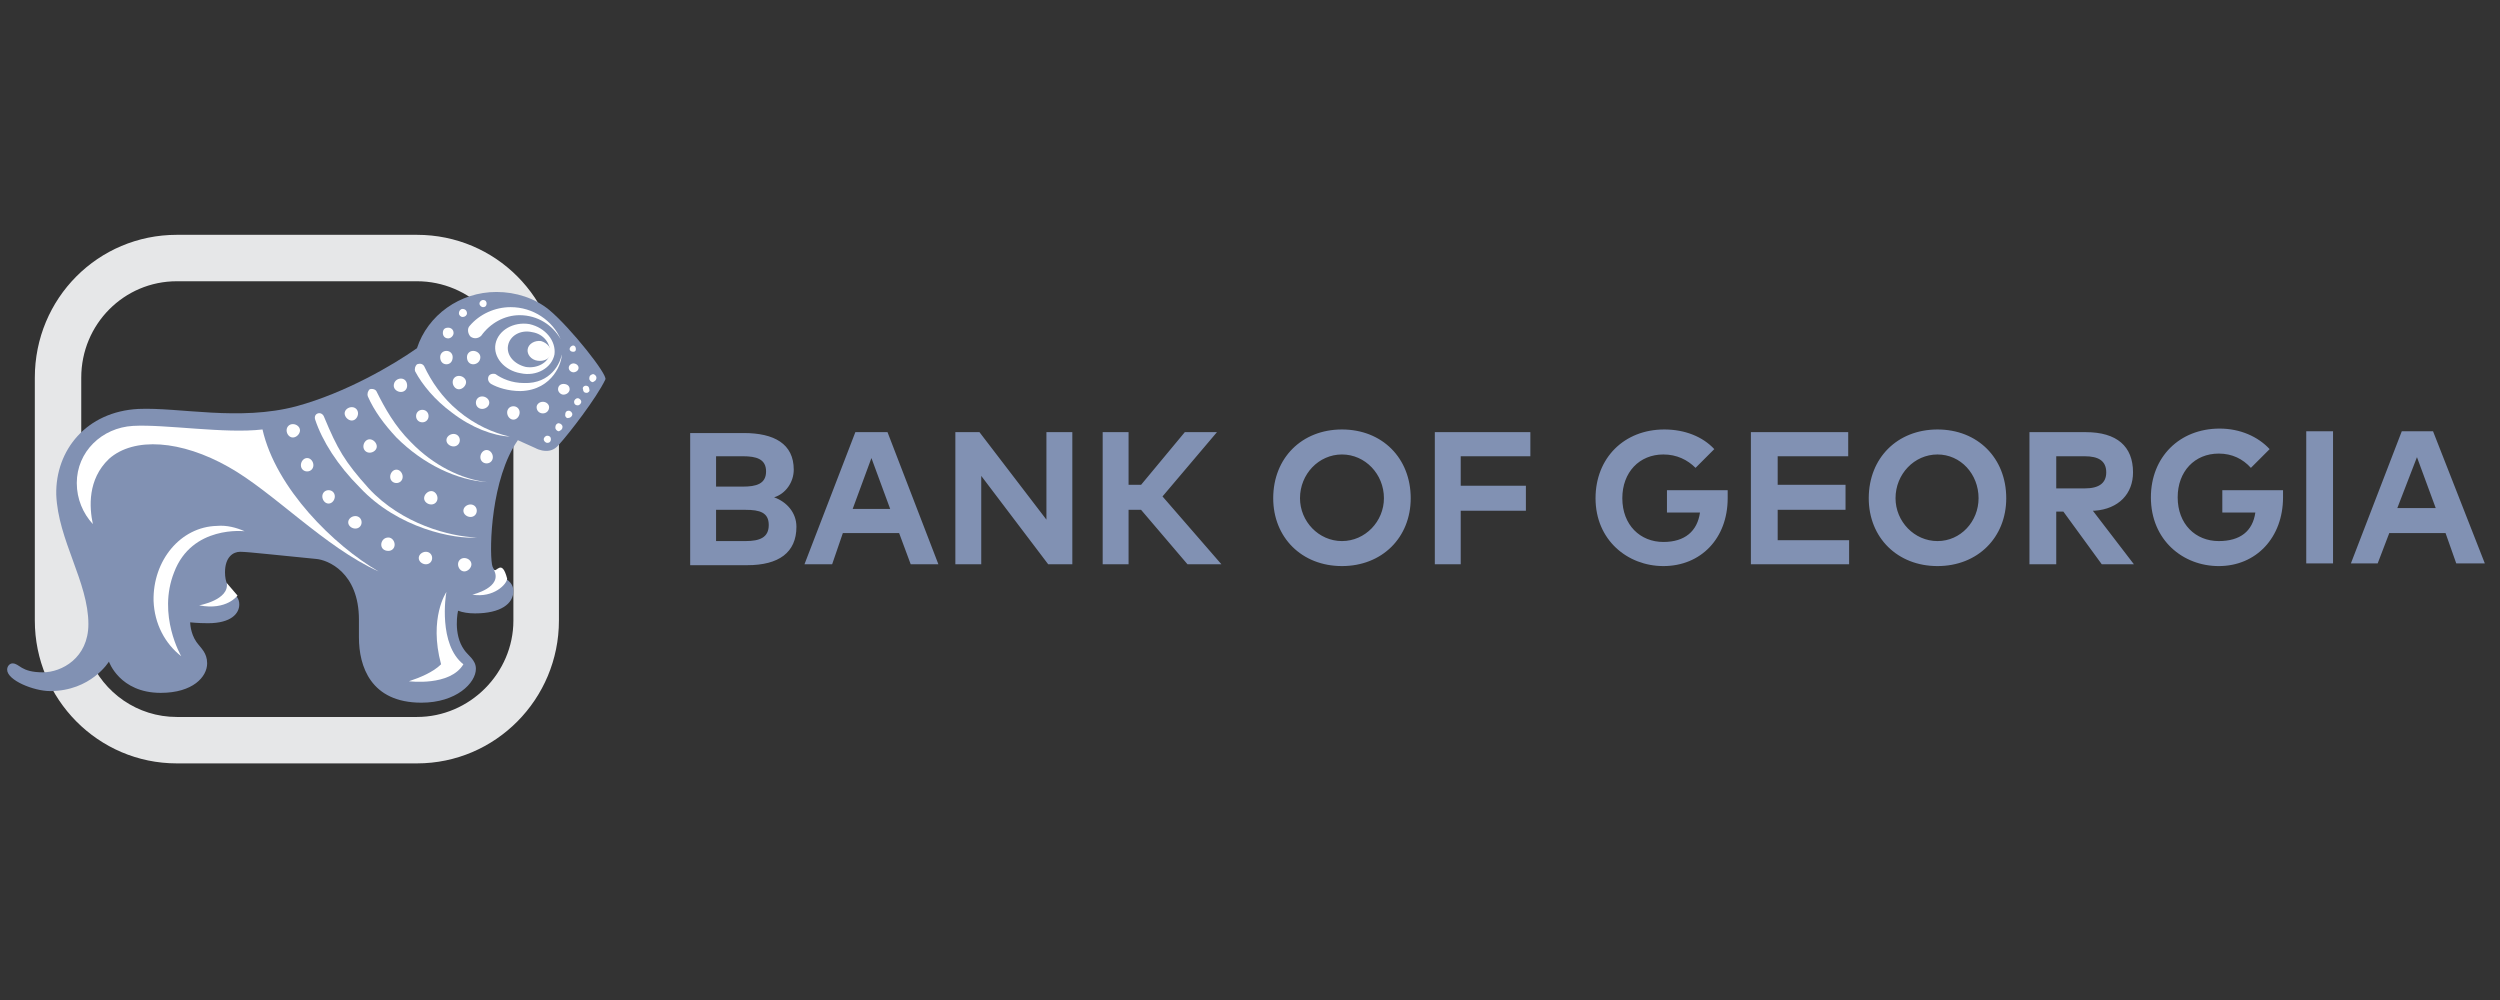 <svg version="1.2" xmlns="http://www.w3.org/2000/svg" viewBox="0 0 280 112" width="280" height="112">
	<rect x="0" y="0" width="280" height="112" fill="#333333" stroke="none"/>
	<title>BOG</title>
	<style>
		.s0 { fill: #e6e7e8 } 
		.s1 { fill: #8191b3 } 
		.s2 { fill: #ffffff } 
	</style>
	<g id="Layer 1">
		<g id="&lt;Group&gt;">
			<path id="&lt;Compound Path&gt;" fill-rule="evenodd" class="s0" d="m62.6 42.3v27.2c0 8.8-7.1 16-15.9 16h-26.9c-8.8 0-15.9-7.2-15.9-16v-27.2c0-8.9 7.1-16 15.9-16h26.9c8.8 0 15.9 7.1 15.9 16zm-5.1 0c0-6-4.9-10.8-10.8-10.8h-26.9c-5.9 0-10.7 4.8-10.7 10.8v18.5l3.8 6.5-2 5.6-0.9 0.8c1.6 3.9 5.4 6.6 9.8 6.6h26.9c5.9 0 10.8-4.9 10.8-10.8z"/>
			<path id="&lt;Path&gt;" class="s1" d="m51.3 68.4q0.8 0.3 1.9 0.3c2.9 0 4.3-1.1 4.3-2.5 0-1.6-2.2-1.6-2.4-3-0.3-1.8-0.1-9.6 2.9-13.9l2 0.9c0 0 0.5 0.3 1.2 0.3 0.5 0 1-0.2 1.4-0.7 1.1-1.2 4.2-5.2 5.2-7.3 0.3-0.5-3.9-5.8-6.3-7.8-1.6-1.3-3.7-2-5.9-2-4.1 0-7.7 2.6-8.9 6.3-2.7 1.9-8 5-13.5 6.5-6.4 1.7-13.1 0.1-17.7 0.3-5.8 0.3-9.3 4.6-9.2 9.6 0.2 5.1 3.6 9.8 3.6 14.5 0 3.8-3 5.4-5.1 5.4-2.5 0-2.6-1-3.4-1-0.3 0-0.6 0.3-0.6 0.7 0 1.2 3 2.4 4.8 2.4 4.6 0 6.6-3.3 6.6-3.3 0 0 1.2 3.5 5.8 3.5 3.6 0 5.2-1.8 5.2-3.3 0-1.2-0.7-1.7-1.2-2.4-0.7-1-0.7-2.2-0.7-2.2 0 0 0.8 0.1 2 0.1 2.6 0 3.5-1.1 3.5-2.1 0-1.4-1.6-1.3-1.6-3.6 0-1.7 0.9-2.3 1.7-2.3 0.9 0 4.3 0.4 8.5 0.8 1.3 0.1 4.8 1.5 4.8 6.8v2c0 3.2 1.3 7.3 7 7.3 3.9 0 6.1-2.2 6.1-3.8 0-1-0.9-1.5-1.3-2.1-1.3-1.8-0.7-4.4-0.7-4.4z"/>
			<path id="&lt;Path&gt;" class="s2" d="m60.8 46.3c-0.4 0-0.7-0.3-0.7-0.7 0-0.3 0.3-0.6 0.7-0.6 0.4 0 0.7 0.3 0.7 0.6 0 0.4-0.3 0.7-0.7 0.7z"/>
			<path id="&lt;Path&gt;" class="s2" d="m63.1 44.2c-0.3 0-0.6-0.3-0.6-0.6 0-0.4 0.3-0.6 0.6-0.6 0.4 0 0.7 0.2 0.7 0.6 0 0.3-0.3 0.6-0.7 0.6z"/>
			<path id="&lt;Path&gt;" class="s2" d="m64.2 41.7c-0.2 0-0.5-0.2-0.5-0.5 0-0.3 0.3-0.5 0.5-0.5 0.3 0 0.6 0.2 0.6 0.5 0 0.3-0.3 0.5-0.6 0.5z"/>
			<path id="&lt;Path&gt;" class="s2" d="m44.9 43.9c-0.4 0-0.8-0.3-0.8-0.7 0-0.5 0.4-0.8 0.8-0.8 0.4 0 0.7 0.3 0.7 0.8 0 0.4-0.3 0.7-0.7 0.7z"/>
			<path id="&lt;Path&gt;" class="s2" d="m47.7 63.2c-0.4 0-0.8-0.3-0.8-0.7 0-0.4 0.4-0.7 0.8-0.7 0.4 0 0.7 0.3 0.7 0.7 0 0.4-0.3 0.7-0.7 0.7z"/>
			<path id="&lt;Path&gt;" class="s2" d="m52 64c-0.4 0-0.7-0.4-0.7-0.8 0-0.4 0.3-0.7 0.7-0.7 0.4 0 0.8 0.3 0.8 0.7 0 0.4-0.4 0.8-0.8 0.8z"/>
			<path id="&lt;Path&gt;" class="s2" d="m48.3 56.5c-0.4 0-0.8-0.3-0.8-0.7 0-0.4 0.4-0.8 0.8-0.8 0.4 0 0.7 0.4 0.7 0.8 0 0.4-0.3 0.7-0.7 0.7z"/>
			<path id="&lt;Path&gt;" class="s2" d="m50.8 50c-0.4 0-0.8-0.3-0.8-0.7 0-0.4 0.4-0.7 0.8-0.7 0.4 0 0.7 0.3 0.7 0.7 0 0.4-0.3 0.7-0.7 0.7z"/>
			<path id="&lt;Path&gt;" class="s2" d="m39.4 47.1c-0.4 0-0.8-0.4-0.8-0.8 0-0.4 0.4-0.7 0.8-0.7 0.4 0 0.7 0.3 0.7 0.7 0 0.4-0.3 0.8-0.7 0.8z"/>
			<path id="&lt;Path&gt;" class="s2" d="m43.5 61.7c-0.5 0-0.8-0.3-0.8-0.7 0-0.4 0.3-0.8 0.8-0.8 0.4 0 0.7 0.4 0.7 0.8 0 0.4-0.3 0.7-0.7 0.7z"/>
			<path id="&lt;Path&gt;" class="s2" d="m41.4 50.7c-0.4 0-0.7-0.3-0.7-0.7 0-0.4 0.3-0.8 0.7-0.8 0.4 0 0.8 0.4 0.8 0.8 0 0.4-0.4 0.7-0.8 0.7z"/>
			<path id="&lt;Path&gt;" class="s2" d="m36.8 56.4c-0.4 0-0.7-0.4-0.7-0.8 0-0.4 0.3-0.7 0.7-0.7 0.4 0 0.7 0.3 0.7 0.7 0 0.4-0.3 0.8-0.7 0.8z"/>
			<path id="&lt;Path&gt;" class="s2" d="m44.4 54.1c-0.4 0-0.7-0.3-0.7-0.7 0-0.4 0.3-0.8 0.7-0.8 0.4 0 0.7 0.4 0.7 0.8 0 0.4-0.3 0.7-0.7 0.7z"/>
			<path id="&lt;Path&gt;" class="s2" d="m32.8 49c-0.4 0-0.7-0.4-0.7-0.8 0-0.4 0.3-0.7 0.7-0.7 0.4 0 0.8 0.3 0.8 0.7 0 0.4-0.4 0.8-0.8 0.8z"/>
			<path id="&lt;Path&gt;" class="s2" d="m34.4 52.8c-0.4 0-0.7-0.3-0.7-0.7 0-0.4 0.3-0.8 0.7-0.8 0.4 0 0.7 0.4 0.7 0.8 0 0.4-0.3 0.7-0.7 0.7z"/>
			<path id="&lt;Path&gt;" class="s2" d="m39.8 59.2c-0.4 0-0.8-0.3-0.8-0.7 0-0.4 0.4-0.7 0.8-0.7 0.4 0 0.7 0.3 0.7 0.7 0 0.4-0.3 0.7-0.7 0.7z"/>
			<path id="&lt;Path&gt;" class="s2" d="m47.3 47.3c-0.4 0-0.7-0.3-0.7-0.7 0-0.4 0.3-0.7 0.7-0.7 0.4 0 0.7 0.3 0.7 0.7 0 0.4-0.3 0.7-0.7 0.7z"/>
			<path id="&lt;Path&gt;" class="s2" d="m52.7 57.9c-0.4 0-0.8-0.3-0.8-0.7 0-0.4 0.4-0.7 0.8-0.7 0.4 0 0.7 0.3 0.7 0.7 0 0.4-0.3 0.7-0.7 0.7z"/>
			<path id="&lt;Path&gt;" class="s2" d="m54.5 51.9c-0.4 0-0.7-0.3-0.7-0.7 0-0.4 0.3-0.8 0.7-0.8 0.4 0 0.7 0.4 0.7 0.8 0 0.4-0.3 0.7-0.7 0.7z"/>
			<path id="&lt;Path&gt;" class="s2" d="m54 45.8c-0.4 0-0.7-0.3-0.7-0.7 0-0.4 0.3-0.7 0.7-0.7 0.4 0 0.8 0.3 0.8 0.7 0 0.4-0.4 0.7-0.8 0.7z"/>
			<path id="&lt;Path&gt;" class="s2" d="m57.5 47c-0.4 0-0.7-0.4-0.7-0.8 0-0.4 0.3-0.7 0.7-0.7 0.4 0 0.7 0.3 0.7 0.7 0 0.4-0.3 0.8-0.7 0.8z"/>
			<path id="&lt;Path&gt;" class="s2" d="m51.4 43.6c-0.4 0-0.7-0.4-0.7-0.8 0-0.4 0.3-0.7 0.7-0.7 0.4 0 0.8 0.3 0.8 0.7 0 0.4-0.4 0.8-0.8 0.8z"/>
			<path id="&lt;Path&gt;" class="s2" d="m50 40.8c-0.4 0-0.7-0.3-0.7-0.8 0-0.4 0.3-0.7 0.7-0.7 0.4 0 0.7 0.3 0.7 0.7 0 0.5-0.3 0.8-0.7 0.8z"/>
			<path id="&lt;Path&gt;" class="s2" d="m53 40.8c-0.4 0-0.7-0.3-0.7-0.8 0-0.4 0.3-0.7 0.7-0.7 0.4 0 0.8 0.3 0.8 0.7 0 0.5-0.4 0.8-0.8 0.8z"/>
			<path id="&lt;Path&gt;" class="s2" d="m50.2 37.9c-0.4 0-0.6-0.3-0.6-0.6 0-0.4 0.2-0.6 0.6-0.6 0.3 0 0.6 0.2 0.6 0.6 0 0.3-0.3 0.6-0.6 0.6z"/>
			<path id="&lt;Path&gt;" class="s2" d="m51.8 35.5c-0.2 0-0.4-0.2-0.4-0.4 0-0.3 0.2-0.5 0.4-0.5 0.3 0 0.5 0.2 0.5 0.5 0 0.2-0.2 0.4-0.5 0.4z"/>
			<path id="&lt;Path&gt;" class="s2" d="m53.7 34c0-0.2 0.2-0.4 0.4-0.4 0.3 0 0.4 0.2 0.4 0.4 0 0.2-0.1 0.4-0.4 0.4-0.2 0-0.4-0.2-0.4-0.4z"/>
			<path id="&lt;Path&gt;" class="s2" d="m63.8 39.1c0-0.2 0.2-0.4 0.4-0.4 0.2 0 0.3 0.2 0.3 0.4 0 0.2-0.1 0.3-0.3 0.3-0.2 0-0.4-0.1-0.4-0.3z"/>
			<path id="&lt;Path&gt;" class="s2" d="m63.3 46.5c0-0.3 0.1-0.5 0.4-0.5 0.2 0 0.4 0.2 0.4 0.4 0 0.2-0.2 0.4-0.4 0.4-0.2 0.1-0.4-0.1-0.4-0.3z"/>
			<path id="&lt;Path&gt;" class="s2" d="m64.3 45c0-0.2 0.2-0.4 0.4-0.4 0.2 0 0.4 0.2 0.4 0.4 0 0.2-0.2 0.4-0.4 0.4-0.2 0-0.4-0.1-0.4-0.4z"/>
			<path id="&lt;Path&gt;" class="s2" d="m62.2 47.9c0-0.3 0.1-0.4 0.3-0.5 0.3 0 0.5 0.2 0.5 0.4 0 0.3-0.2 0.4-0.4 0.5-0.2 0-0.4-0.2-0.4-0.4z"/>
			<path id="&lt;Path&gt;" class="s2" d="m60.9 49.2c0-0.2 0.2-0.4 0.4-0.4 0.2 0 0.4 0.1 0.4 0.4 0 0.2-0.1 0.4-0.4 0.4-0.2 0-0.4-0.2-0.4-0.4z"/>
			<path id="&lt;Path&gt;" class="s2" d="m65.3 43.6c-0.1-0.2 0.1-0.4 0.3-0.4 0.3 0 0.4 0.2 0.4 0.4 0.1 0.2-0.1 0.4-0.3 0.4-0.3 0-0.4-0.2-0.4-0.4z"/>
			<path id="&lt;Path&gt;" class="s2" d="m66 42.4c0-0.3 0.1-0.4 0.4-0.5 0.2 0 0.4 0.2 0.4 0.4 0 0.3-0.2 0.4-0.4 0.5-0.2 0-0.4-0.2-0.4-0.4z"/>
			<path id="&lt;Path&gt;" class="s2" d="m20.3 73.5c0 0-2.7-4.6-0.8-9.4 2-5.3 7.9-4.6 7.9-4.6-0.9-0.4-2-0.7-3.1-0.6-4.1 0.1-7.2 3.9-7.1 8.4 0.1 2.6 1.3 4.8 3.1 6.2z"/>
			<path id="&lt;Path&gt;" class="s2" d="m10.4 58.7c-1.1-1.2-1.8-2.8-1.8-4.6 0-3.5 2.8-6.2 6.3-6.4 3.6-0.2 10.3 0.9 14.5 0.4 1.5 6.6 8 13 13 15.9-6-2.7-11.8-8.9-16.8-11.7-5.3-3-10.6-3.4-13.4-0.9-2.4 2.3-2.2 5.4-1.8 7.3z"/>
			<path id="&lt;Path&gt;" class="s2" d="m25.4 65.3c0.3 1.9-3.1 2.5-3.1 2.5 3.1 0.6 4.3-1.1 4.3-1.1z"/>
			<path id="&lt;Path&gt;" class="s2" d="m50 66.3c0 0-2 2.9-0.6 8.1-0.9 0.9-2.4 1.5-3.6 1.9 0 0 4.6 0.6 6.1-1.9-2.8-2.2-2-7.7-1.9-8.1z"/>
			<path id="&lt;Compound Path&gt;" fill-rule="evenodd" class="s2" d="m62.1 39.7c-0.3 1.5-2 2.5-3.8 2.1-1.8-0.3-3.1-1.8-2.8-3.3 0.3-1.5 2-2.5 3.8-2.2 1.8 0.4 3 1.9 2.8 3.4zm-2.5-2.5c-1.3-0.3-2.5 0.4-2.7 1.5-0.2 1.1 0.7 2.1 2 2.4 1.3 0.2 2.5-0.5 2.7-1.5 0.1-1.1-0.7-2.2-2-2.4z"/>
			<path id="&lt;Path&gt;" class="s2" d="m59.1 39.1c0.1-0.6 0.8-1 1.5-0.9 0.7 0.2 1.2 0.8 1.1 1.4-0.1 0.6-0.8 0.9-1.5 0.8-0.7-0.1-1.2-0.7-1.1-1.3z"/>
			<path id="&lt;Path&gt;" class="s2" d="m55.3 63.8c1.1 2-2.4 2.8-2.4 2.8 2.4 0.4 3.9-1.2 3.9-1.8-0.6-2.3-1.2-0.6-1.5-1z"/>
			<path id="&lt;Path&gt;" class="s2" d="m62.8 38c-0.9-1.6-2.6-2.7-4.6-2.7-1.7 0-3.3 0.9-4.3 2.3-0.3 0.3-0.8 0.4-1.2 0.1-0.3-0.3-0.4-0.9-0.1-1.2 1.1-1.3 2.8-2.1 4.6-2.1 2.5 0 4.7 1.5 5.6 3.6z"/>
			<path id="&lt;Path&gt;" class="s2" d="m57.1 48.9c-1.9-0.1-4.3-1-6.5-2.7-1.9-1.4-3.3-3.1-4.1-4.6-0.1-0.3 0-0.6 0.2-0.8 0.3-0.1 0.6-0.1 0.8 0.2 0.8 1.7 2 3.5 3.8 5 1.9 1.6 4 2.5 5.8 2.9z"/>
			<path id="&lt;Path&gt;" class="s2" d="m54.6 54c-3.4-0.2-7.2-2-10.2-5-1.4-1.5-2.5-3-3.2-4.6-0.1-0.3 0-0.6 0.2-0.8 0.3-0.1 0.7 0 0.8 0.3 0.9 1.8 2 3.8 3.8 5.6 2.5 2.6 5.7 4.2 8.6 4.5z"/>
			<path id="&lt;Path&gt;" class="s2" d="m35.6 46.3c0.3-0.1 0.6 0.1 0.7 0.4 1.5 3.6 2.3 5 5 8 3.7 4 9.1 5.4 12.1 5.5-2.5 0.2-8.8-1-13.1-5.6-2.5-2.5-4.2-5.2-5-7.6-0.1-0.3 0-0.6 0.3-0.7z"/>
			<path id="&lt;Path&gt;" class="s2" d="m55.5 41.9c0.7 0.5 1.8 1 3.2 1 3 0.1 4.1-2.3 4.2-3.2 0.1 0.7-0.9 4-4.6 4.1-1.4 0-2.6-0.4-3.3-0.8-0.3-0.2-0.4-0.5-0.3-0.8 0.1-0.3 0.5-0.4 0.8-0.3z"/>
			<path id="&lt;Compound Path&gt;" fill-rule="evenodd" class="s1" d="m88.9 52.6c0 1.4-0.9 2.7-2.2 3.1 1.4 0.5 2.5 1.7 2.5 3.3 0 2.9-2 4.3-5.5 4.3h-6.4v-14.8h6c3.4 0 5.6 1.2 5.6 4.1zm-8.7 1.9h3c1.5 0 2.6-0.3 2.6-1.7 0-1.4-1.1-1.7-2.6-1.7h-3zm0 6.1h3.3c1.6 0 2.6-0.4 2.6-1.8 0-1.4-1-1.7-2.6-1.7h-3.3zm21.8 2.6l-1.3-3.5h-6.3l-1.2 3.5h-3.1l5.7-14.8h3.6l5.7 14.8zm-2.3-6.2l-2.1-5.7-2.1 5.7zm17.7 6.2l-7.5-9.9v9.9h-2.9v-14.8h2.7l7.5 9.8v-9.8h2.9v14.8zm9-6.1v6.1h-2.9v-14.8h2.9v5.9h1.4l4.9-5.9h3.6l-6.1 7.2 6.6 7.6h-3.8l-5.2-6.1zm31.6-1.3c0 4.4-3.2 7.6-7.7 7.6-4.5 0-7.7-3.2-7.7-7.6 0-4.5 3.2-7.7 7.7-7.7 4.5 0 7.7 3.2 7.7 7.7zm-3 0c0-2.7-2.1-4.9-4.7-4.9-2.6 0-4.7 2.2-4.7 4.9 0 2.6 2.1 4.8 4.7 4.8 2.6 0 4.7-2.2 4.7-4.8zm8.6 1.4v6h-2.9v-14.8h10.7v2.7h-7.8v3.3h7.3v2.8zm28.4-6.9l-2.1 2.1c-0.9-0.9-2.1-1.5-3.6-1.5-2.7 0-4.6 2-4.6 4.9 0 3 2 4.9 4.6 4.9 2.4 0 3.8-1.2 4.1-3.3h-3.7v-2.5h6.8q0 0.5 0 0.9c0 4.5-3 7.6-7.2 7.6-4 0-7.6-2.9-7.6-7.6 0-4.5 3.2-7.7 7.7-7.7 2.3 0 4.3 0.8 5.6 2.2zm4.1 12.9v-14.8h10.9v2.7h-7.9v3.2h7.6v2.8h-7.6v3.4h8v2.7zm28.6-7.4c0 4.4-3.2 7.6-7.7 7.6-4.5 0-7.7-3.2-7.7-7.6 0-4.5 3.2-7.7 7.7-7.7 4.5 0 7.7 3.2 7.7 7.7zm-3.1 0c0-2.7-2-4.9-4.6-4.9-2.6 0-4.7 2.2-4.7 4.9 0 2.6 2.1 4.8 4.7 4.8 2.6 0 4.6-2.2 4.6-4.8zm17.3-2.9c0 2.4-1.6 4.1-4.3 4.3h-0.2l4.6 6h-3.6l-4.3-5.9h-0.8v5.9h-3v-14.8h6.3c3.5 0 5.3 1.6 5.3 4.5zm-8.6 1.8h3.2c1.6 0 2.4-0.6 2.4-1.8 0-1.3-0.9-1.8-2.4-1.8h-3.2zm23.9-4.4l-2.1 2.1c-0.9-1-2.1-1.6-3.6-1.6-2.7 0-4.6 2-4.6 4.9 0 3 2 4.9 4.6 4.9 2.4 0 3.8-1.1 4.1-3.2h-3.7v-2.5h6.8q0 0.4 0 0.8c0 4.5-3 7.7-7.2 7.7-4 0-7.6-2.9-7.6-7.7 0-4.5 3.2-7.7 7.7-7.7 2.3 0 4.3 0.9 5.6 2.3zm7.1-2v14.8h-3v-14.8zm13.8 14.8l-1.2-3.4h-6.3l-1.3 3.4h-3l5.7-14.8h3.5l5.8 14.8zm-2.3-6.2l-2.1-5.7-2.2 5.7z"/>
		</g>
	</g>
</svg>